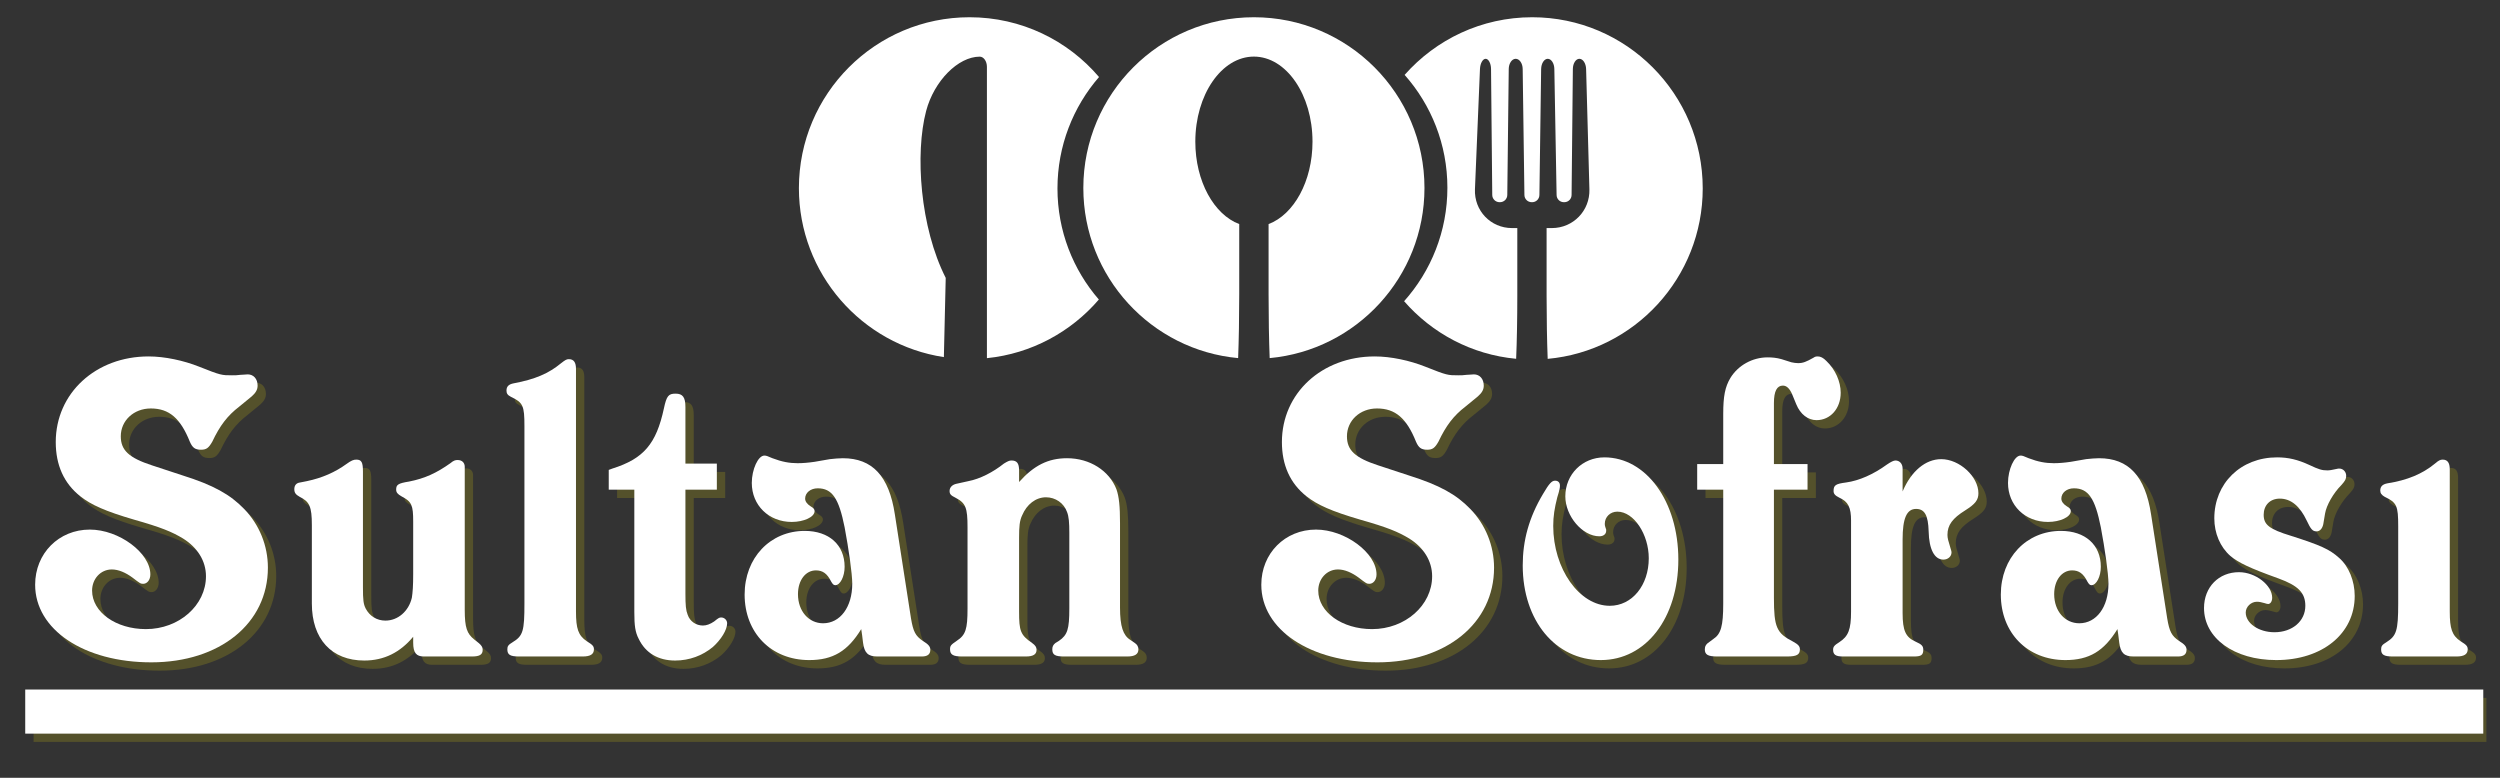<?xml version="1.0" encoding="UTF-8"?>
<svg xmlns="http://www.w3.org/2000/svg" xmlns:xlink="http://www.w3.org/1999/xlink" width="225" zoomAndPan="magnify" viewBox="0 0 168.75 52.5" height="70" preserveAspectRatio="xMidYMid meet" version="1.0">
  <rect x="0" y="0" width="168.75" height="52.5" fill="#333333" stroke="none"/>
  <defs>
    <g></g>
    <clipPath id="8c9c97f710">
      <path d="M 2 47 L 167.832 47 L 167.832 51 L 2 51 Z M 2 47 " clip-rule="nonzero"></path>
    </clipPath>
    <clipPath id="6e915f7599">
      <path d="M 1 46 L 167.832 46 L 167.832 50 L 1 50 Z M 1 46 " clip-rule="nonzero"></path>
    </clipPath>
    <clipPath id="a493f7f3ca">
      <path d="M 161 31 L 167.832 31 L 167.832 45 L 161 45 Z M 161 31 " clip-rule="nonzero"></path>
    </clipPath>
    <clipPath id="3afad05ad2">
      <path d="M 53.93 1.16 L 75 1.16 L 75 24.227 L 53.93 24.227 Z M 53.93 1.16 " clip-rule="nonzero"></path>
    </clipPath>
    <clipPath id="0d37028035">
      <path d="M 94 1.16 L 114.941 1.16 L 114.941 24.227 L 94 24.227 Z M 94 1.16 " clip-rule="nonzero"></path>
    </clipPath>
    <clipPath id="e8d8f45229">
      <path d="M 73 1.16 L 97 1.16 L 97 24.227 L 73 24.227 Z M 73 1.16 " clip-rule="nonzero"></path>
    </clipPath>
  </defs>
  <g clip-path="url(#8c9c97f710)">
    <path fill="#ffed00" d="M 2.266 47.105 L 168.184 47.105 L 168.184 50.082 L 2.266 50.082 Z M 2.266 47.105 " fill-opacity="0.161" fill-rule="nonzero"></path>
  </g>
  <g clip-path="url(#6e915f7599)">
    <path fill="#ffffff" d="M 1.703 46.543 L 167.621 46.543 L 167.621 49.52 L 1.703 49.52 Z M 1.703 46.543 " fill-opacity="1" fill-rule="nonzero"></path>
  </g>
  <g fill="#ffed00" fill-opacity="0.161">
    <g transform="translate(2.266, 44.875)">
      <g>
        <path d="M 16.379 -5.996 C 16.379 -7.477 15.805 -8.902 14.773 -9.961 C 13.836 -10.93 12.715 -11.566 10.598 -12.23 L 8.566 -12.898 C 6.992 -13.41 6.449 -13.926 6.449 -14.863 C 6.449 -15.926 7.328 -16.742 8.477 -16.742 C 9.719 -16.742 10.477 -16.074 11.109 -14.5 C 11.293 -14.078 11.473 -13.957 11.867 -13.957 C 12.23 -13.957 12.383 -14.078 12.625 -14.5 C 13.141 -15.59 13.652 -16.258 14.441 -16.863 L 15.289 -17.559 C 15.562 -17.801 15.684 -18.012 15.684 -18.285 C 15.684 -18.738 15.41 -19.043 15.016 -19.043 C 14.895 -19.043 14.715 -19.012 14.531 -19.012 C 14.32 -18.98 14.137 -18.98 13.957 -18.98 C 13.262 -18.98 13.199 -18.98 11.746 -19.559 C 10.688 -19.98 9.414 -20.254 8.324 -20.254 C 4.754 -20.254 2.059 -17.77 2.059 -14.473 C 2.059 -12.926 2.605 -11.688 3.723 -10.809 C 4.449 -10.234 5.391 -9.809 7.355 -9.234 C 9.172 -8.719 9.898 -8.418 10.656 -7.961 C 11.625 -7.355 12.199 -6.449 12.199 -5.418 C 12.199 -3.453 10.383 -1.848 8.145 -1.848 C 6.117 -1.848 4.512 -2.996 4.512 -4.449 C 4.512 -5.238 5.086 -5.875 5.844 -5.875 C 6.297 -5.875 6.781 -5.66 7.234 -5.328 C 7.75 -4.934 7.781 -4.906 7.961 -4.906 C 8.234 -4.906 8.445 -5.176 8.445 -5.539 C 8.445 -6.992 6.328 -8.566 4.359 -8.566 C 2.27 -8.566 0.668 -6.965 0.668 -4.844 C 0.668 -1.816 3.965 0.395 8.508 0.395 C 13.141 0.395 16.379 -2.242 16.379 -5.996 Z M 16.379 -5.996 "></path>
      </g>
    </g>
  </g>
  <g fill="#ffed00" fill-opacity="0.161">
    <g transform="translate(19.975, 44.875)">
      <g>
        <path d="M 8.477 -1.332 C 8.477 -1.152 8.477 -1.031 8.477 -0.938 C 8.477 -0.242 8.688 0 9.203 0 L 12.441 0 C 12.957 0 13.168 -0.121 13.168 -0.453 C 13.168 -0.637 13.078 -0.758 12.898 -0.91 L 12.594 -1.152 C 12.109 -1.543 11.957 -1.938 11.957 -3.148 L 11.957 -12.805 C 11.957 -13.078 11.777 -13.262 11.473 -13.262 C 11.324 -13.262 11.203 -13.23 10.988 -13.047 C 10.051 -12.383 9.266 -12.02 8.203 -11.809 C 7.449 -11.688 7.328 -11.594 7.328 -11.262 C 7.328 -11.082 7.418 -10.961 7.691 -10.809 C 8.387 -10.445 8.477 -10.203 8.477 -9.113 L 8.477 -5.539 C 8.477 -4.785 8.445 -4.328 8.387 -3.965 C 8.176 -3.059 7.449 -2.422 6.602 -2.422 C 6.023 -2.422 5.539 -2.727 5.27 -3.238 C 5.117 -3.543 5.086 -3.816 5.086 -4.664 L 5.086 -12.473 C 5.086 -13.109 4.996 -13.289 4.633 -13.289 C 4.449 -13.289 4.301 -13.23 3.965 -12.988 C 3.211 -12.441 2.332 -12.051 1.301 -11.836 L 0.848 -11.746 C 0.574 -11.715 0.453 -11.535 0.453 -11.293 C 0.453 -11.051 0.547 -10.93 0.816 -10.777 C 1.484 -10.445 1.637 -10.113 1.637 -8.871 L 1.637 -3.574 C 1.637 -1.18 2.969 0.273 5.176 0.273 C 6.508 0.273 7.598 -0.273 8.477 -1.332 Z M 8.477 -1.332 "></path>
      </g>
    </g>
  </g>
  <g fill="#ffed00" fill-opacity="0.161">
    <g transform="translate(34.234, 44.875)">
      <g>
        <path d="M 5.66 0 C 6.176 0 6.418 -0.152 6.418 -0.484 C 6.418 -0.695 6.328 -0.789 5.934 -1.031 C 5.359 -1.422 5.207 -1.879 5.207 -3.027 L 5.207 -19.406 C 5.207 -19.859 5.055 -20.07 4.723 -20.07 C 4.57 -20.07 4.48 -20.012 4.207 -19.801 C 3.359 -19.102 2.453 -18.711 1 -18.438 C 0.668 -18.375 0.516 -18.227 0.516 -17.953 C 0.516 -17.77 0.574 -17.648 0.816 -17.527 C 1.637 -17.137 1.727 -16.922 1.727 -15.562 L 1.727 -3.574 C 1.727 -1.727 1.637 -1.395 0.938 -0.969 C 0.637 -0.789 0.574 -0.695 0.574 -0.484 C 0.574 -0.121 0.758 0 1.363 0 Z M 5.66 0 "></path>
      </g>
    </g>
  </g>
  <g fill="#ffed00" fill-opacity="0.161">
    <g transform="translate(41.742, 44.875)">
      <g>
        <path d="M 5.086 -11.262 L 7.207 -11.262 L 7.207 -13.02 L 5.086 -13.02 L 5.086 -16.832 C 5.086 -17.5 4.906 -17.742 4.422 -17.742 C 3.938 -17.742 3.816 -17.59 3.633 -16.742 C 3.117 -14.352 2.27 -13.352 0.152 -12.684 L -0.09 -12.594 L -0.09 -11.262 L 1.637 -11.262 L 1.637 -2.996 C 1.637 -2.09 1.695 -1.637 1.938 -1.18 C 2.391 -0.242 3.238 0.273 4.391 0.273 C 5.359 0.273 6.238 -0.062 6.934 -0.637 C 7.477 -1.121 7.902 -1.785 7.902 -2.242 C 7.902 -2.453 7.719 -2.633 7.508 -2.633 C 7.387 -2.633 7.355 -2.633 7.023 -2.363 C 6.75 -2.18 6.508 -2.09 6.266 -2.09 C 5.812 -2.09 5.391 -2.363 5.238 -2.816 C 5.117 -3.117 5.086 -3.453 5.086 -4.238 Z M 5.086 -11.262 "></path>
      </g>
    </g>
  </g>
  <g fill="#ffed00" fill-opacity="0.161">
    <g transform="translate(50.097, 44.875)">
      <g>
        <path d="M 8.598 -1.848 C 8.66 -1.516 8.66 -1.363 8.719 -0.938 C 8.809 -0.242 9.051 0 9.688 0 L 12.684 0 C 13.078 0 13.262 -0.152 13.262 -0.453 C 13.262 -0.668 13.141 -0.816 12.746 -1.059 C 12.262 -1.395 12.109 -1.664 11.957 -2.574 L 10.867 -9.598 C 10.477 -12.172 9.355 -13.383 7.355 -13.383 C 7.086 -13.383 6.781 -13.352 6.48 -13.32 L 5.449 -13.141 C 5.027 -13.078 4.633 -13.047 4.301 -13.047 C 3.754 -13.047 3.238 -13.141 2.605 -13.383 C 2.27 -13.531 2.18 -13.562 2.059 -13.562 C 1.637 -13.562 1.211 -12.625 1.211 -11.715 C 1.211 -10.203 2.363 -9.082 3.906 -9.082 C 4.723 -9.082 5.449 -9.414 5.449 -9.809 C 5.449 -9.93 5.391 -10.02 5.176 -10.141 C 4.934 -10.293 4.812 -10.477 4.812 -10.656 C 4.812 -11.051 5.176 -11.352 5.66 -11.352 C 6.629 -11.352 7.086 -10.688 7.477 -8.719 C 7.75 -7.266 7.992 -5.602 7.992 -4.906 C 7.992 -3.332 7.176 -2.242 6.023 -2.242 C 5.055 -2.242 4.328 -3.059 4.328 -4.207 C 4.328 -5.148 4.844 -5.812 5.539 -5.812 C 5.996 -5.812 6.297 -5.602 6.57 -5.055 C 6.66 -4.906 6.723 -4.812 6.844 -4.812 C 7.176 -4.812 7.477 -5.391 7.477 -6.055 C 7.477 -7.539 6.418 -8.477 4.785 -8.477 C 2.453 -8.477 0.727 -6.66 0.727 -4.18 C 0.727 -1.605 2.512 0.242 5.086 0.242 C 6.691 0.242 7.691 -0.363 8.598 -1.848 Z M 8.598 -1.848 "></path>
      </g>
    </g>
  </g>
  <g fill="#ffed00" fill-opacity="0.161">
    <g transform="translate(64.022, 44.875)">
      <g>
        <path d="M 5.328 -11.777 L 5.328 -12.562 C 5.328 -13.047 5.176 -13.23 4.812 -13.23 C 4.664 -13.23 4.543 -13.168 4.301 -13.02 C 3.574 -12.441 2.695 -11.988 1.906 -11.836 L 1.09 -11.656 C 0.816 -11.594 0.637 -11.414 0.637 -11.172 C 0.637 -10.961 0.727 -10.867 1.031 -10.719 C 1.727 -10.355 1.848 -10.051 1.848 -8.719 L 1.848 -3.238 C 1.848 -1.848 1.727 -1.453 1.121 -1.059 C 0.727 -0.789 0.668 -0.727 0.668 -0.484 C 0.668 -0.121 0.879 0 1.484 0 L 5.781 0 C 6.297 0 6.508 -0.152 6.508 -0.453 C 6.508 -0.637 6.418 -0.758 6.207 -0.91 C 5.418 -1.453 5.328 -1.727 5.328 -3.027 L 5.328 -8.023 C 5.328 -8.75 5.359 -9.172 5.539 -9.535 C 5.844 -10.262 6.449 -10.746 7.145 -10.746 C 7.781 -10.746 8.355 -10.355 8.566 -9.75 C 8.688 -9.445 8.719 -9.023 8.719 -8.355 L 8.719 -3.238 C 8.719 -1.848 8.598 -1.453 8.023 -1.059 L 7.781 -0.91 C 7.629 -0.789 7.57 -0.668 7.57 -0.484 C 7.57 -0.121 7.75 0 8.355 0 L 12.625 0 C 13.141 0 13.383 -0.152 13.383 -0.484 C 13.383 -0.668 13.289 -0.816 13.141 -0.91 L 12.836 -1.121 C 12.352 -1.422 12.141 -2.027 12.141 -3.301 L 12.141 -8.992 C 12.141 -10.141 12.078 -10.777 11.898 -11.293 C 11.414 -12.535 10.113 -13.383 8.566 -13.383 C 7.297 -13.383 6.328 -12.898 5.328 -11.777 Z M 5.328 -11.777 "></path>
      </g>
    </g>
  </g>
  <g fill="#ffed00" fill-opacity="0.161">
    <g transform="translate(78.402, 44.875)">
      <g></g>
    </g>
  </g>
  <g fill="#ffed00" fill-opacity="0.161">
    <g transform="translate(85.032, 44.875)">
      <g>
        <path d="M 16.379 -5.996 C 16.379 -7.477 15.805 -8.902 14.773 -9.961 C 13.836 -10.93 12.715 -11.566 10.598 -12.23 L 8.566 -12.898 C 6.992 -13.41 6.449 -13.926 6.449 -14.863 C 6.449 -15.926 7.328 -16.742 8.477 -16.742 C 9.719 -16.742 10.477 -16.074 11.109 -14.5 C 11.293 -14.078 11.473 -13.957 11.867 -13.957 C 12.23 -13.957 12.383 -14.078 12.625 -14.5 C 13.141 -15.59 13.652 -16.258 14.441 -16.863 L 15.289 -17.559 C 15.562 -17.801 15.684 -18.012 15.684 -18.285 C 15.684 -18.738 15.41 -19.043 15.016 -19.043 C 14.895 -19.043 14.715 -19.012 14.531 -19.012 C 14.32 -18.98 14.137 -18.98 13.957 -18.98 C 13.262 -18.98 13.199 -18.98 11.746 -19.559 C 10.688 -19.98 9.414 -20.254 8.324 -20.254 C 4.754 -20.254 2.059 -17.77 2.059 -14.473 C 2.059 -12.926 2.605 -11.688 3.723 -10.809 C 4.449 -10.234 5.391 -9.809 7.355 -9.234 C 9.172 -8.719 9.898 -8.418 10.656 -7.961 C 11.625 -7.355 12.199 -6.449 12.199 -5.418 C 12.199 -3.453 10.383 -1.848 8.145 -1.848 C 6.117 -1.848 4.512 -2.996 4.512 -4.449 C 4.512 -5.238 5.086 -5.875 5.844 -5.875 C 6.297 -5.875 6.781 -5.66 7.234 -5.328 C 7.75 -4.934 7.781 -4.906 7.961 -4.906 C 8.234 -4.906 8.445 -5.176 8.445 -5.539 C 8.445 -6.992 6.328 -8.566 4.359 -8.566 C 2.27 -8.566 0.668 -6.965 0.668 -4.844 C 0.668 -1.816 3.965 0.395 8.508 0.395 C 13.141 0.395 16.379 -2.242 16.379 -5.996 Z M 16.379 -5.996 "></path>
      </g>
    </g>
  </g>
  <g fill="#ffed00" fill-opacity="0.161">
    <g transform="translate(102.741, 44.875)">
      <g>
        <path d="M 11.109 -6.539 C 11.109 -10.477 8.93 -13.441 6.117 -13.441 C 4.633 -13.441 3.48 -12.293 3.48 -10.809 C 3.48 -9.477 4.633 -8.113 5.781 -8.113 C 6.055 -8.113 6.238 -8.266 6.238 -8.477 C 6.238 -8.508 6.238 -8.539 6.238 -8.566 L 6.176 -8.75 C 6.145 -8.84 6.145 -8.902 6.145 -8.961 C 6.145 -9.414 6.508 -9.777 6.992 -9.777 C 8.113 -9.777 9.113 -8.234 9.113 -6.629 C 9.113 -4.812 7.992 -3.422 6.48 -3.422 C 4.422 -3.422 2.664 -5.934 2.664 -8.809 C 2.664 -9.477 2.754 -10.02 2.938 -10.746 C 3.09 -11.23 3.117 -11.383 3.117 -11.535 C 3.117 -11.746 2.996 -11.867 2.785 -11.867 C 2.574 -11.867 2.391 -11.688 1.969 -10.961 C 1.031 -9.387 0.605 -7.84 0.605 -6.145 C 0.605 -2.422 2.816 0.242 5.875 0.242 C 8.93 0.242 11.109 -2.605 11.109 -6.539 Z M 11.109 -6.539 "></path>
      </g>
    </g>
  </g>
  <g fill="#ffed00" fill-opacity="0.161">
    <g transform="translate(115.032, 44.875)">
      <g>
        <path d="M 1.848 -11.262 L 1.848 -3.574 C 1.848 -2.059 1.695 -1.516 1.18 -1.18 L 0.938 -1 C 0.695 -0.848 0.605 -0.695 0.605 -0.484 C 0.605 -0.121 0.816 0 1.453 0 L 6.145 0 C 6.812 0 7.023 -0.121 7.023 -0.484 C 7.023 -0.695 6.902 -0.816 6.57 -1 C 5.449 -1.574 5.27 -1.969 5.27 -3.965 L 5.27 -11.262 L 7.539 -11.262 L 7.539 -12.988 L 5.27 -12.988 L 5.27 -17.105 C 5.27 -17.922 5.48 -18.285 5.875 -18.285 C 6.117 -18.285 6.328 -18.105 6.508 -17.68 L 6.781 -17.016 C 7.055 -16.348 7.57 -15.953 8.145 -15.953 C 9.082 -15.953 9.777 -16.742 9.777 -17.801 C 9.777 -18.559 9.414 -19.375 8.809 -19.949 C 8.598 -20.164 8.418 -20.254 8.234 -20.254 C 8.145 -20.254 8.055 -20.254 7.934 -20.164 C 7.449 -19.891 7.234 -19.801 6.902 -19.801 C 6.75 -19.801 6.602 -19.828 6.449 -19.859 L 5.781 -20.07 C 5.449 -20.164 5.148 -20.191 4.844 -20.191 C 3.816 -20.191 2.848 -19.648 2.332 -18.801 C 1.969 -18.195 1.848 -17.559 1.848 -16.379 L 1.848 -12.988 L 0.09 -12.988 L 0.09 -11.262 Z M 1.848 -11.262 "></path>
      </g>
    </g>
  </g>
  <g fill="#ffed00" fill-opacity="0.161">
    <g transform="translate(123.66, 44.875)">
      <g>
        <path d="M 5.328 -11.141 L 5.328 -12.684 C 5.328 -13.02 5.117 -13.23 4.844 -13.23 C 4.723 -13.23 4.543 -13.141 4.27 -12.957 C 3.359 -12.293 2.391 -11.867 1.516 -11.746 C 0.816 -11.656 0.668 -11.566 0.668 -11.172 C 0.668 -10.988 0.758 -10.867 1.059 -10.719 C 1.664 -10.445 1.848 -10.051 1.848 -9.172 L 1.848 -3.027 C 1.848 -1.816 1.664 -1.363 1.059 -0.969 C 0.727 -0.758 0.637 -0.668 0.637 -0.453 C 0.637 -0.121 0.816 0 1.301 0 L 6.086 0 C 6.57 0 6.723 -0.09 6.723 -0.453 C 6.723 -0.695 6.629 -0.816 6.207 -1 C 5.539 -1.301 5.328 -1.727 5.328 -2.938 L 5.328 -7.902 C 5.328 -9.324 5.602 -9.961 6.238 -9.961 C 6.812 -9.961 7.055 -9.535 7.086 -8.445 C 7.113 -7.234 7.477 -6.539 8.082 -6.539 C 8.387 -6.539 8.629 -6.75 8.629 -7.023 C 8.629 -7.113 8.598 -7.176 8.539 -7.387 C 8.418 -7.781 8.355 -7.992 8.355 -8.203 C 8.355 -8.871 8.688 -9.324 9.566 -9.871 C 10.234 -10.293 10.445 -10.566 10.445 -11.02 C 10.445 -12.141 9.172 -13.32 7.934 -13.32 C 6.871 -13.32 5.902 -12.504 5.328 -11.141 Z M 5.328 -11.141 "></path>
      </g>
    </g>
  </g>
  <g fill="#ffed00" fill-opacity="0.161">
    <g transform="translate(134.891, 44.875)">
      <g>
        <path d="M 8.598 -1.848 C 8.66 -1.516 8.66 -1.363 8.719 -0.938 C 8.809 -0.242 9.051 0 9.688 0 L 12.684 0 C 13.078 0 13.262 -0.152 13.262 -0.453 C 13.262 -0.668 13.141 -0.816 12.746 -1.059 C 12.262 -1.395 12.109 -1.664 11.957 -2.574 L 10.867 -9.598 C 10.477 -12.172 9.355 -13.383 7.355 -13.383 C 7.086 -13.383 6.781 -13.352 6.48 -13.32 L 5.449 -13.141 C 5.027 -13.078 4.633 -13.047 4.301 -13.047 C 3.754 -13.047 3.238 -13.141 2.605 -13.383 C 2.27 -13.531 2.18 -13.562 2.059 -13.562 C 1.637 -13.562 1.211 -12.625 1.211 -11.715 C 1.211 -10.203 2.363 -9.082 3.906 -9.082 C 4.723 -9.082 5.449 -9.414 5.449 -9.809 C 5.449 -9.93 5.391 -10.02 5.176 -10.141 C 4.934 -10.293 4.812 -10.477 4.812 -10.656 C 4.812 -11.051 5.176 -11.352 5.66 -11.352 C 6.629 -11.352 7.086 -10.688 7.477 -8.719 C 7.75 -7.266 7.992 -5.602 7.992 -4.906 C 7.992 -3.332 7.176 -2.242 6.023 -2.242 C 5.055 -2.242 4.328 -3.059 4.328 -4.207 C 4.328 -5.148 4.844 -5.812 5.539 -5.812 C 5.996 -5.812 6.297 -5.602 6.57 -5.055 C 6.66 -4.906 6.723 -4.812 6.844 -4.812 C 7.176 -4.812 7.477 -5.391 7.477 -6.055 C 7.477 -7.539 6.418 -8.477 4.785 -8.477 C 2.453 -8.477 0.727 -6.66 0.727 -4.18 C 0.727 -1.605 2.512 0.242 5.086 0.242 C 6.691 0.242 7.691 -0.363 8.598 -1.848 Z M 8.598 -1.848 "></path>
      </g>
    </g>
  </g>
  <g fill="#ffed00" fill-opacity="0.161">
    <g transform="translate(148.817, 44.875)">
      <g>
        <path d="M 2.875 -5.691 C 1.516 -5.691 0.516 -4.691 0.516 -3.27 C 0.516 -1.242 2.543 0.242 5.391 0.242 C 8.508 0.242 10.688 -1.543 10.688 -4.086 C 10.688 -5.086 10.293 -6.086 9.629 -6.66 C 8.992 -7.234 8.387 -7.508 6.387 -8.145 C 4.906 -8.598 4.543 -8.902 4.543 -9.566 C 4.543 -10.203 4.965 -10.656 5.633 -10.656 C 6.387 -10.656 6.992 -10.141 7.449 -9.172 C 7.719 -8.598 7.84 -8.445 8.113 -8.445 C 8.355 -8.445 8.508 -8.66 8.566 -8.93 L 8.688 -9.656 C 8.781 -10.203 9.234 -11.02 9.809 -11.594 C 10.051 -11.867 10.113 -11.988 10.113 -12.199 C 10.113 -12.473 9.898 -12.684 9.656 -12.684 C 9.598 -12.684 9.535 -12.684 9.445 -12.656 C 9.145 -12.594 9.023 -12.562 8.84 -12.562 C 8.477 -12.562 8.266 -12.625 7.629 -12.926 C 6.844 -13.289 6.207 -13.441 5.449 -13.441 C 2.996 -13.441 1.211 -11.688 1.211 -9.324 C 1.211 -8.324 1.605 -7.387 2.301 -6.781 C 2.848 -6.328 3.602 -5.965 5.539 -5.27 C 6.871 -4.785 7.355 -4.301 7.355 -3.422 C 7.355 -2.391 6.48 -1.637 5.27 -1.637 C 4.207 -1.637 3.332 -2.242 3.332 -2.969 C 3.332 -3.359 3.695 -3.695 4.086 -3.695 C 4.238 -3.695 4.391 -3.664 4.602 -3.602 C 4.691 -3.574 4.785 -3.543 4.844 -3.543 C 4.996 -3.543 5.117 -3.723 5.117 -3.965 C 5.117 -4.812 3.996 -5.691 2.875 -5.691 Z M 2.875 -5.691 "></path>
      </g>
    </g>
  </g>
  <g clip-path="url(#a493f7f3ca)">
    <g fill="#ffed00" fill-opacity="0.161">
      <g transform="translate(160.593, 44.875)">
        <g>
          <path d="M 5.781 0 C 6.297 0 6.539 -0.152 6.539 -0.484 C 6.539 -0.695 6.449 -0.789 6.055 -1.031 C 5.48 -1.422 5.328 -1.879 5.328 -3.027 L 5.328 -12.625 C 5.328 -13.078 5.176 -13.289 4.844 -13.289 C 4.691 -13.289 4.57 -13.23 4.328 -13.02 C 3.48 -12.32 2.453 -11.898 1.121 -11.688 C 0.789 -11.625 0.637 -11.473 0.637 -11.203 C 0.637 -11.02 0.727 -10.898 0.938 -10.777 C 1.758 -10.383 1.848 -10.172 1.848 -8.781 L 1.848 -3.574 C 1.848 -1.727 1.727 -1.395 1.059 -0.969 C 0.758 -0.789 0.695 -0.695 0.695 -0.484 C 0.695 -0.121 0.879 0 1.484 0 Z M 5.781 0 "></path>
        </g>
      </g>
    </g>
  </g>
  <g fill="#ffffff" fill-opacity="1">
    <g transform="translate(1.704, 44.313)">
      <g>
        <path d="M 16.379 -5.996 C 16.379 -7.477 15.805 -8.902 14.773 -9.961 C 13.836 -10.93 12.715 -11.566 10.598 -12.23 L 8.566 -12.898 C 6.992 -13.41 6.449 -13.926 6.449 -14.863 C 6.449 -15.926 7.328 -16.742 8.477 -16.742 C 9.719 -16.742 10.477 -16.074 11.109 -14.5 C 11.293 -14.078 11.473 -13.957 11.867 -13.957 C 12.23 -13.957 12.383 -14.078 12.625 -14.5 C 13.141 -15.59 13.652 -16.258 14.441 -16.863 L 15.289 -17.559 C 15.562 -17.801 15.684 -18.012 15.684 -18.285 C 15.684 -18.738 15.41 -19.043 15.016 -19.043 C 14.895 -19.043 14.715 -19.012 14.531 -19.012 C 14.32 -18.98 14.137 -18.98 13.957 -18.98 C 13.262 -18.98 13.199 -18.98 11.746 -19.559 C 10.688 -19.98 9.414 -20.254 8.324 -20.254 C 4.754 -20.254 2.059 -17.77 2.059 -14.473 C 2.059 -12.926 2.605 -11.688 3.723 -10.809 C 4.449 -10.234 5.391 -9.809 7.355 -9.234 C 9.172 -8.719 9.898 -8.418 10.656 -7.961 C 11.625 -7.355 12.199 -6.449 12.199 -5.418 C 12.199 -3.453 10.383 -1.848 8.145 -1.848 C 6.117 -1.848 4.512 -2.996 4.512 -4.449 C 4.512 -5.238 5.086 -5.875 5.844 -5.875 C 6.297 -5.875 6.781 -5.66 7.234 -5.328 C 7.75 -4.934 7.781 -4.906 7.961 -4.906 C 8.234 -4.906 8.445 -5.176 8.445 -5.539 C 8.445 -6.992 6.328 -8.566 4.359 -8.566 C 2.27 -8.566 0.668 -6.965 0.668 -4.844 C 0.668 -1.816 3.965 0.395 8.508 0.395 C 13.141 0.395 16.379 -2.242 16.379 -5.996 Z M 16.379 -5.996 "></path>
      </g>
    </g>
  </g>
  <g fill="#ffffff" fill-opacity="1">
    <g transform="translate(19.413, 44.313)">
      <g>
        <path d="M 8.477 -1.332 C 8.477 -1.152 8.477 -1.031 8.477 -0.938 C 8.477 -0.242 8.688 0 9.203 0 L 12.441 0 C 12.957 0 13.168 -0.121 13.168 -0.453 C 13.168 -0.637 13.078 -0.758 12.898 -0.91 L 12.594 -1.152 C 12.109 -1.543 11.957 -1.938 11.957 -3.148 L 11.957 -12.805 C 11.957 -13.078 11.777 -13.262 11.473 -13.262 C 11.324 -13.262 11.203 -13.23 10.988 -13.047 C 10.051 -12.383 9.266 -12.02 8.203 -11.809 C 7.449 -11.688 7.328 -11.594 7.328 -11.262 C 7.328 -11.082 7.418 -10.961 7.691 -10.809 C 8.387 -10.445 8.477 -10.203 8.477 -9.113 L 8.477 -5.539 C 8.477 -4.785 8.445 -4.328 8.387 -3.965 C 8.176 -3.059 7.449 -2.422 6.602 -2.422 C 6.023 -2.422 5.539 -2.727 5.27 -3.238 C 5.117 -3.543 5.086 -3.816 5.086 -4.664 L 5.086 -12.473 C 5.086 -13.109 4.996 -13.289 4.633 -13.289 C 4.449 -13.289 4.301 -13.23 3.965 -12.988 C 3.211 -12.441 2.332 -12.051 1.301 -11.836 L 0.848 -11.746 C 0.574 -11.715 0.453 -11.535 0.453 -11.293 C 0.453 -11.051 0.547 -10.93 0.816 -10.777 C 1.484 -10.445 1.637 -10.113 1.637 -8.871 L 1.637 -3.574 C 1.637 -1.18 2.969 0.273 5.176 0.273 C 6.508 0.273 7.598 -0.273 8.477 -1.332 Z M 8.477 -1.332 "></path>
      </g>
    </g>
  </g>
  <g fill="#ffffff" fill-opacity="1">
    <g transform="translate(33.672, 44.313)">
      <g>
        <path d="M 5.66 0 C 6.176 0 6.418 -0.152 6.418 -0.484 C 6.418 -0.695 6.328 -0.789 5.934 -1.031 C 5.359 -1.422 5.207 -1.879 5.207 -3.027 L 5.207 -19.406 C 5.207 -19.859 5.055 -20.07 4.723 -20.07 C 4.57 -20.07 4.48 -20.012 4.207 -19.801 C 3.359 -19.102 2.453 -18.711 1 -18.438 C 0.668 -18.375 0.516 -18.227 0.516 -17.953 C 0.516 -17.77 0.574 -17.648 0.816 -17.527 C 1.637 -17.137 1.727 -16.922 1.727 -15.562 L 1.727 -3.574 C 1.727 -1.727 1.637 -1.395 0.938 -0.969 C 0.637 -0.789 0.574 -0.695 0.574 -0.484 C 0.574 -0.121 0.758 0 1.363 0 Z M 5.66 0 "></path>
      </g>
    </g>
  </g>
  <g fill="#ffffff" fill-opacity="1">
    <g transform="translate(41.18, 44.313)">
      <g>
        <path d="M 5.086 -11.262 L 7.207 -11.262 L 7.207 -13.02 L 5.086 -13.02 L 5.086 -16.832 C 5.086 -17.5 4.906 -17.742 4.422 -17.742 C 3.938 -17.742 3.816 -17.59 3.633 -16.742 C 3.117 -14.352 2.27 -13.352 0.152 -12.684 L -0.09 -12.594 L -0.09 -11.262 L 1.637 -11.262 L 1.637 -2.996 C 1.637 -2.09 1.695 -1.637 1.938 -1.18 C 2.391 -0.242 3.238 0.273 4.391 0.273 C 5.359 0.273 6.238 -0.062 6.934 -0.637 C 7.477 -1.121 7.902 -1.785 7.902 -2.242 C 7.902 -2.453 7.719 -2.633 7.508 -2.633 C 7.387 -2.633 7.355 -2.633 7.023 -2.363 C 6.75 -2.18 6.508 -2.09 6.266 -2.09 C 5.812 -2.09 5.391 -2.363 5.238 -2.816 C 5.117 -3.117 5.086 -3.453 5.086 -4.238 Z M 5.086 -11.262 "></path>
      </g>
    </g>
  </g>
  <g fill="#ffffff" fill-opacity="1">
    <g transform="translate(49.535, 44.313)">
      <g>
        <path d="M 8.598 -1.848 C 8.66 -1.516 8.66 -1.363 8.719 -0.938 C 8.809 -0.242 9.051 0 9.688 0 L 12.684 0 C 13.078 0 13.262 -0.152 13.262 -0.453 C 13.262 -0.668 13.141 -0.816 12.746 -1.059 C 12.262 -1.395 12.109 -1.664 11.957 -2.574 L 10.867 -9.598 C 10.477 -12.172 9.355 -13.383 7.355 -13.383 C 7.086 -13.383 6.781 -13.352 6.48 -13.32 L 5.449 -13.141 C 5.027 -13.078 4.633 -13.047 4.301 -13.047 C 3.754 -13.047 3.238 -13.141 2.605 -13.383 C 2.27 -13.531 2.18 -13.562 2.059 -13.562 C 1.637 -13.562 1.211 -12.625 1.211 -11.715 C 1.211 -10.203 2.363 -9.082 3.906 -9.082 C 4.723 -9.082 5.449 -9.414 5.449 -9.809 C 5.449 -9.93 5.391 -10.02 5.176 -10.141 C 4.934 -10.293 4.812 -10.477 4.812 -10.656 C 4.812 -11.051 5.176 -11.352 5.66 -11.352 C 6.629 -11.352 7.086 -10.688 7.477 -8.719 C 7.75 -7.266 7.992 -5.602 7.992 -4.906 C 7.992 -3.332 7.176 -2.242 6.023 -2.242 C 5.055 -2.242 4.328 -3.059 4.328 -4.207 C 4.328 -5.148 4.844 -5.812 5.539 -5.812 C 5.996 -5.812 6.297 -5.602 6.57 -5.055 C 6.66 -4.906 6.723 -4.812 6.844 -4.812 C 7.176 -4.812 7.477 -5.391 7.477 -6.055 C 7.477 -7.539 6.418 -8.477 4.785 -8.477 C 2.453 -8.477 0.727 -6.66 0.727 -4.18 C 0.727 -1.605 2.512 0.242 5.086 0.242 C 6.691 0.242 7.691 -0.363 8.598 -1.848 Z M 8.598 -1.848 "></path>
      </g>
    </g>
  </g>
  <g fill="#ffffff" fill-opacity="1">
    <g transform="translate(63.46, 44.313)">
      <g>
        <path d="M 5.328 -11.777 L 5.328 -12.562 C 5.328 -13.047 5.176 -13.23 4.812 -13.23 C 4.664 -13.23 4.543 -13.168 4.301 -13.02 C 3.574 -12.441 2.695 -11.988 1.906 -11.836 L 1.09 -11.656 C 0.816 -11.594 0.637 -11.414 0.637 -11.172 C 0.637 -10.961 0.727 -10.867 1.031 -10.719 C 1.727 -10.355 1.848 -10.051 1.848 -8.719 L 1.848 -3.238 C 1.848 -1.848 1.727 -1.453 1.121 -1.059 C 0.727 -0.789 0.668 -0.727 0.668 -0.484 C 0.668 -0.121 0.879 0 1.484 0 L 5.781 0 C 6.297 0 6.508 -0.152 6.508 -0.453 C 6.508 -0.637 6.418 -0.758 6.207 -0.91 C 5.418 -1.453 5.328 -1.727 5.328 -3.027 L 5.328 -8.023 C 5.328 -8.75 5.359 -9.172 5.539 -9.535 C 5.844 -10.262 6.449 -10.746 7.145 -10.746 C 7.781 -10.746 8.355 -10.355 8.566 -9.75 C 8.688 -9.445 8.719 -9.023 8.719 -8.355 L 8.719 -3.238 C 8.719 -1.848 8.598 -1.453 8.023 -1.059 L 7.781 -0.91 C 7.629 -0.789 7.57 -0.668 7.57 -0.484 C 7.57 -0.121 7.75 0 8.355 0 L 12.625 0 C 13.141 0 13.383 -0.152 13.383 -0.484 C 13.383 -0.668 13.289 -0.816 13.141 -0.91 L 12.836 -1.121 C 12.352 -1.422 12.141 -2.027 12.141 -3.301 L 12.141 -8.992 C 12.141 -10.141 12.078 -10.777 11.898 -11.293 C 11.414 -12.535 10.113 -13.383 8.566 -13.383 C 7.297 -13.383 6.328 -12.898 5.328 -11.777 Z M 5.328 -11.777 "></path>
      </g>
    </g>
  </g>
  <g fill="#ffffff" fill-opacity="1">
    <g transform="translate(77.84, 44.313)">
      <g></g>
    </g>
  </g>
  <g fill="#ffffff" fill-opacity="1">
    <g transform="translate(84.47, 44.313)">
      <g>
        <path d="M 16.379 -5.996 C 16.379 -7.477 15.805 -8.902 14.773 -9.961 C 13.836 -10.93 12.715 -11.566 10.598 -12.23 L 8.566 -12.898 C 6.992 -13.41 6.449 -13.926 6.449 -14.863 C 6.449 -15.926 7.328 -16.742 8.477 -16.742 C 9.719 -16.742 10.477 -16.074 11.109 -14.5 C 11.293 -14.078 11.473 -13.957 11.867 -13.957 C 12.23 -13.957 12.383 -14.078 12.625 -14.5 C 13.141 -15.59 13.652 -16.258 14.441 -16.863 L 15.289 -17.559 C 15.562 -17.801 15.684 -18.012 15.684 -18.285 C 15.684 -18.738 15.41 -19.043 15.016 -19.043 C 14.895 -19.043 14.715 -19.012 14.531 -19.012 C 14.32 -18.98 14.137 -18.98 13.957 -18.98 C 13.262 -18.98 13.199 -18.98 11.746 -19.559 C 10.688 -19.98 9.414 -20.254 8.324 -20.254 C 4.754 -20.254 2.059 -17.77 2.059 -14.473 C 2.059 -12.926 2.605 -11.688 3.723 -10.809 C 4.449 -10.234 5.391 -9.809 7.355 -9.234 C 9.172 -8.719 9.898 -8.418 10.656 -7.961 C 11.625 -7.355 12.199 -6.449 12.199 -5.418 C 12.199 -3.453 10.383 -1.848 8.145 -1.848 C 6.117 -1.848 4.512 -2.996 4.512 -4.449 C 4.512 -5.238 5.086 -5.875 5.844 -5.875 C 6.297 -5.875 6.781 -5.66 7.234 -5.328 C 7.75 -4.934 7.781 -4.906 7.961 -4.906 C 8.234 -4.906 8.445 -5.176 8.445 -5.539 C 8.445 -6.992 6.328 -8.566 4.359 -8.566 C 2.27 -8.566 0.668 -6.965 0.668 -4.844 C 0.668 -1.816 3.965 0.395 8.508 0.395 C 13.141 0.395 16.379 -2.242 16.379 -5.996 Z M 16.379 -5.996 "></path>
      </g>
    </g>
  </g>
  <g fill="#ffffff" fill-opacity="1">
    <g transform="translate(102.179, 44.313)">
      <g>
        <path d="M 11.109 -6.539 C 11.109 -10.477 8.93 -13.441 6.117 -13.441 C 4.633 -13.441 3.48 -12.293 3.48 -10.809 C 3.48 -9.477 4.633 -8.113 5.781 -8.113 C 6.055 -8.113 6.238 -8.266 6.238 -8.477 C 6.238 -8.508 6.238 -8.539 6.238 -8.566 L 6.176 -8.75 C 6.145 -8.84 6.145 -8.902 6.145 -8.961 C 6.145 -9.414 6.508 -9.777 6.992 -9.777 C 8.113 -9.777 9.113 -8.234 9.113 -6.629 C 9.113 -4.812 7.992 -3.422 6.48 -3.422 C 4.422 -3.422 2.664 -5.934 2.664 -8.809 C 2.664 -9.477 2.754 -10.02 2.938 -10.746 C 3.09 -11.23 3.117 -11.383 3.117 -11.535 C 3.117 -11.746 2.996 -11.867 2.785 -11.867 C 2.574 -11.867 2.391 -11.688 1.969 -10.961 C 1.031 -9.387 0.605 -7.84 0.605 -6.145 C 0.605 -2.422 2.816 0.242 5.875 0.242 C 8.93 0.242 11.109 -2.605 11.109 -6.539 Z M 11.109 -6.539 "></path>
      </g>
    </g>
  </g>
  <g fill="#ffffff" fill-opacity="1">
    <g transform="translate(114.47, 44.313)">
      <g>
        <path d="M 1.848 -11.262 L 1.848 -3.574 C 1.848 -2.059 1.695 -1.516 1.18 -1.18 L 0.938 -1 C 0.695 -0.848 0.605 -0.695 0.605 -0.484 C 0.605 -0.121 0.816 0 1.453 0 L 6.145 0 C 6.812 0 7.023 -0.121 7.023 -0.484 C 7.023 -0.695 6.902 -0.816 6.57 -1 C 5.449 -1.574 5.27 -1.969 5.27 -3.965 L 5.27 -11.262 L 7.539 -11.262 L 7.539 -12.988 L 5.27 -12.988 L 5.27 -17.105 C 5.27 -17.922 5.48 -18.285 5.875 -18.285 C 6.117 -18.285 6.328 -18.105 6.508 -17.68 L 6.781 -17.016 C 7.055 -16.348 7.57 -15.953 8.145 -15.953 C 9.082 -15.953 9.777 -16.742 9.777 -17.801 C 9.777 -18.559 9.414 -19.375 8.809 -19.949 C 8.598 -20.164 8.418 -20.254 8.234 -20.254 C 8.145 -20.254 8.055 -20.254 7.934 -20.164 C 7.449 -19.891 7.234 -19.801 6.902 -19.801 C 6.75 -19.801 6.602 -19.828 6.449 -19.859 L 5.781 -20.07 C 5.449 -20.164 5.148 -20.191 4.844 -20.191 C 3.816 -20.191 2.848 -19.648 2.332 -18.801 C 1.969 -18.195 1.848 -17.559 1.848 -16.379 L 1.848 -12.988 L 0.09 -12.988 L 0.09 -11.262 Z M 1.848 -11.262 "></path>
      </g>
    </g>
  </g>
  <g fill="#ffffff" fill-opacity="1">
    <g transform="translate(123.098, 44.313)">
      <g>
        <path d="M 5.328 -11.141 L 5.328 -12.684 C 5.328 -13.02 5.117 -13.23 4.844 -13.23 C 4.723 -13.23 4.543 -13.141 4.27 -12.957 C 3.359 -12.293 2.391 -11.867 1.516 -11.746 C 0.816 -11.656 0.668 -11.566 0.668 -11.172 C 0.668 -10.988 0.758 -10.867 1.059 -10.719 C 1.664 -10.445 1.848 -10.051 1.848 -9.172 L 1.848 -3.027 C 1.848 -1.816 1.664 -1.363 1.059 -0.969 C 0.727 -0.758 0.637 -0.668 0.637 -0.453 C 0.637 -0.121 0.816 0 1.301 0 L 6.086 0 C 6.57 0 6.723 -0.09 6.723 -0.453 C 6.723 -0.695 6.629 -0.816 6.207 -1 C 5.539 -1.301 5.328 -1.727 5.328 -2.938 L 5.328 -7.902 C 5.328 -9.324 5.602 -9.961 6.238 -9.961 C 6.812 -9.961 7.055 -9.535 7.086 -8.445 C 7.113 -7.234 7.477 -6.539 8.082 -6.539 C 8.387 -6.539 8.629 -6.75 8.629 -7.023 C 8.629 -7.113 8.598 -7.176 8.539 -7.387 C 8.418 -7.781 8.355 -7.992 8.355 -8.203 C 8.355 -8.871 8.688 -9.324 9.566 -9.871 C 10.234 -10.293 10.445 -10.566 10.445 -11.02 C 10.445 -12.141 9.172 -13.32 7.934 -13.32 C 6.871 -13.32 5.902 -12.504 5.328 -11.141 Z M 5.328 -11.141 "></path>
      </g>
    </g>
  </g>
  <g fill="#ffffff" fill-opacity="1">
    <g transform="translate(134.329, 44.313)">
      <g>
        <path d="M 8.598 -1.848 C 8.66 -1.516 8.66 -1.363 8.719 -0.938 C 8.809 -0.242 9.051 0 9.688 0 L 12.684 0 C 13.078 0 13.262 -0.152 13.262 -0.453 C 13.262 -0.668 13.141 -0.816 12.746 -1.059 C 12.262 -1.395 12.109 -1.664 11.957 -2.574 L 10.867 -9.598 C 10.477 -12.172 9.355 -13.383 7.355 -13.383 C 7.086 -13.383 6.781 -13.352 6.48 -13.32 L 5.449 -13.141 C 5.027 -13.078 4.633 -13.047 4.301 -13.047 C 3.754 -13.047 3.238 -13.141 2.605 -13.383 C 2.27 -13.531 2.18 -13.562 2.059 -13.562 C 1.637 -13.562 1.211 -12.625 1.211 -11.715 C 1.211 -10.203 2.363 -9.082 3.906 -9.082 C 4.723 -9.082 5.449 -9.414 5.449 -9.809 C 5.449 -9.93 5.391 -10.02 5.176 -10.141 C 4.934 -10.293 4.812 -10.477 4.812 -10.656 C 4.812 -11.051 5.176 -11.352 5.66 -11.352 C 6.629 -11.352 7.086 -10.688 7.477 -8.719 C 7.75 -7.266 7.992 -5.602 7.992 -4.906 C 7.992 -3.332 7.176 -2.242 6.023 -2.242 C 5.055 -2.242 4.328 -3.059 4.328 -4.207 C 4.328 -5.148 4.844 -5.812 5.539 -5.812 C 5.996 -5.812 6.297 -5.602 6.57 -5.055 C 6.66 -4.906 6.723 -4.812 6.844 -4.812 C 7.176 -4.812 7.477 -5.391 7.477 -6.055 C 7.477 -7.539 6.418 -8.477 4.785 -8.477 C 2.453 -8.477 0.727 -6.66 0.727 -4.18 C 0.727 -1.605 2.512 0.242 5.086 0.242 C 6.691 0.242 7.691 -0.363 8.598 -1.848 Z M 8.598 -1.848 "></path>
      </g>
    </g>
  </g>
  <g fill="#ffffff" fill-opacity="1">
    <g transform="translate(148.255, 44.313)">
      <g>
        <path d="M 2.875 -5.691 C 1.516 -5.691 0.516 -4.691 0.516 -3.27 C 0.516 -1.242 2.543 0.242 5.391 0.242 C 8.508 0.242 10.688 -1.543 10.688 -4.086 C 10.688 -5.086 10.293 -6.086 9.629 -6.66 C 8.992 -7.234 8.387 -7.508 6.387 -8.145 C 4.906 -8.598 4.543 -8.902 4.543 -9.566 C 4.543 -10.203 4.965 -10.656 5.633 -10.656 C 6.387 -10.656 6.992 -10.141 7.449 -9.172 C 7.719 -8.598 7.84 -8.445 8.113 -8.445 C 8.355 -8.445 8.508 -8.66 8.566 -8.93 L 8.688 -9.656 C 8.781 -10.203 9.234 -11.02 9.809 -11.594 C 10.051 -11.867 10.113 -11.988 10.113 -12.199 C 10.113 -12.473 9.898 -12.684 9.656 -12.684 C 9.598 -12.684 9.535 -12.684 9.445 -12.656 C 9.145 -12.594 9.023 -12.562 8.84 -12.562 C 8.477 -12.562 8.266 -12.625 7.629 -12.926 C 6.844 -13.289 6.207 -13.441 5.449 -13.441 C 2.996 -13.441 1.211 -11.688 1.211 -9.324 C 1.211 -8.324 1.605 -7.387 2.301 -6.781 C 2.848 -6.328 3.602 -5.965 5.539 -5.27 C 6.871 -4.785 7.355 -4.301 7.355 -3.422 C 7.355 -2.391 6.48 -1.637 5.27 -1.637 C 4.207 -1.637 3.332 -2.242 3.332 -2.969 C 3.332 -3.359 3.695 -3.695 4.086 -3.695 C 4.238 -3.695 4.391 -3.664 4.602 -3.602 C 4.691 -3.574 4.785 -3.543 4.844 -3.543 C 4.996 -3.543 5.117 -3.723 5.117 -3.965 C 5.117 -4.812 3.996 -5.691 2.875 -5.691 Z M 2.875 -5.691 "></path>
      </g>
    </g>
  </g>
  <g fill="#ffffff" fill-opacity="1">
    <g transform="translate(160.031, 44.313)">
      <g>
        <path d="M 5.781 0 C 6.297 0 6.539 -0.152 6.539 -0.484 C 6.539 -0.695 6.449 -0.789 6.055 -1.031 C 5.48 -1.422 5.328 -1.879 5.328 -3.027 L 5.328 -12.625 C 5.328 -13.078 5.176 -13.289 4.844 -13.289 C 4.691 -13.289 4.57 -13.23 4.328 -13.02 C 3.48 -12.32 2.453 -11.898 1.121 -11.688 C 0.789 -11.625 0.637 -11.473 0.637 -11.203 C 0.637 -11.02 0.727 -10.898 0.938 -10.777 C 1.758 -10.383 1.848 -10.172 1.848 -8.781 L 1.848 -3.574 C 1.848 -1.727 1.727 -1.395 1.059 -0.969 C 0.758 -0.789 0.695 -0.695 0.695 -0.484 C 0.695 -0.121 0.879 0 1.484 0 Z M 5.781 0 "></path>
      </g>
    </g>
  </g>
  <g clip-path="url(#3afad05ad2)">
    <path fill="#ffffff" d="M 74.172 20.219 C 72.301 22.398 69.629 23.871 66.617 24.176 L 66.617 4.512 C 66.617 4.133 66.398 3.824 66.133 3.824 C 64.672 3.824 63.051 5.465 62.516 7.484 C 61.754 10.367 62.105 15.348 63.836 18.758 L 63.711 24.105 C 58.176 23.266 53.926 18.477 53.926 12.699 C 53.926 6.332 59.086 1.164 65.445 1.164 C 68.941 1.164 72.078 2.727 74.184 5.199 C 72.438 7.211 71.379 9.844 71.379 12.719 C 71.379 15.586 72.43 18.207 74.172 20.219 Z M 74.172 20.219 " fill-opacity="1" fill-rule="nonzero"></path>
  </g>
  <g clip-path="url(#0d37028035)">
    <path fill="#ffffff" d="M 94.777 20.332 C 96.66 22.492 99.332 23.938 102.34 24.219 C 102.391 23.023 102.418 21.504 102.418 19.941 L 102.418 15.395 L 102.062 15.395 C 100.621 15.395 99.5 14.223 99.559 12.777 L 99.898 4.656 C 99.914 4.277 100.086 3.969 100.281 3.969 C 100.477 3.969 100.641 4.277 100.645 4.656 L 100.727 13.156 C 100.727 13.43 100.949 13.648 101.219 13.648 L 101.25 13.648 C 101.52 13.648 101.742 13.43 101.742 13.156 L 101.84 4.656 C 101.844 4.277 102.055 3.969 102.309 3.969 C 102.566 3.969 102.777 4.277 102.781 4.656 L 102.898 13.156 C 102.898 13.43 103.117 13.648 103.391 13.648 L 103.422 13.648 C 103.691 13.648 103.91 13.43 103.91 13.156 L 104.027 4.656 C 104.035 4.277 104.234 3.969 104.473 3.969 C 104.711 3.969 104.914 4.277 104.918 4.656 L 105.07 13.156 C 105.07 13.43 105.289 13.648 105.559 13.648 L 105.594 13.648 C 105.863 13.648 106.082 13.43 106.082 13.156 L 106.168 4.656 C 106.172 4.277 106.367 3.969 106.609 3.969 C 106.848 3.969 107.051 4.277 107.062 4.656 L 107.285 12.777 C 107.328 14.223 106.191 15.395 104.75 15.395 L 104.395 15.395 L 104.395 19.941 C 104.395 21.504 104.422 23.027 104.469 24.223 C 110.332 23.691 114.934 18.738 114.934 12.719 C 114.934 6.344 109.777 1.164 103.422 1.164 C 100 1.164 96.922 2.668 94.812 5.055 C 96.609 7.082 97.699 9.75 97.699 12.672 C 97.699 15.613 96.594 18.297 94.777 20.332 Z M 94.777 20.332 " fill-opacity="1" fill-rule="nonzero"></path>
  </g>
  <g clip-path="url(#e8d8f45229)">
    <path fill="#ffffff" d="M 83.574 24.172 C 77.719 23.633 73.125 18.695 73.125 12.691 C 73.125 6.328 78.285 1.164 84.637 1.164 C 90.992 1.164 96.152 6.328 96.152 12.691 C 96.152 18.695 91.559 23.633 85.703 24.172 C 85.656 22.969 85.629 21.426 85.629 19.84 L 85.629 15.125 C 87.332 14.484 88.594 12.238 88.594 9.562 C 88.594 6.395 86.82 3.82 84.637 3.82 C 82.457 3.82 80.684 6.395 80.684 9.562 C 80.684 12.238 81.945 14.484 83.648 15.125 L 83.648 19.84 C 83.648 21.426 83.621 22.969 83.574 24.172 Z M 83.574 24.172 " fill-opacity="1" fill-rule="nonzero"></path>
  </g>
</svg>
